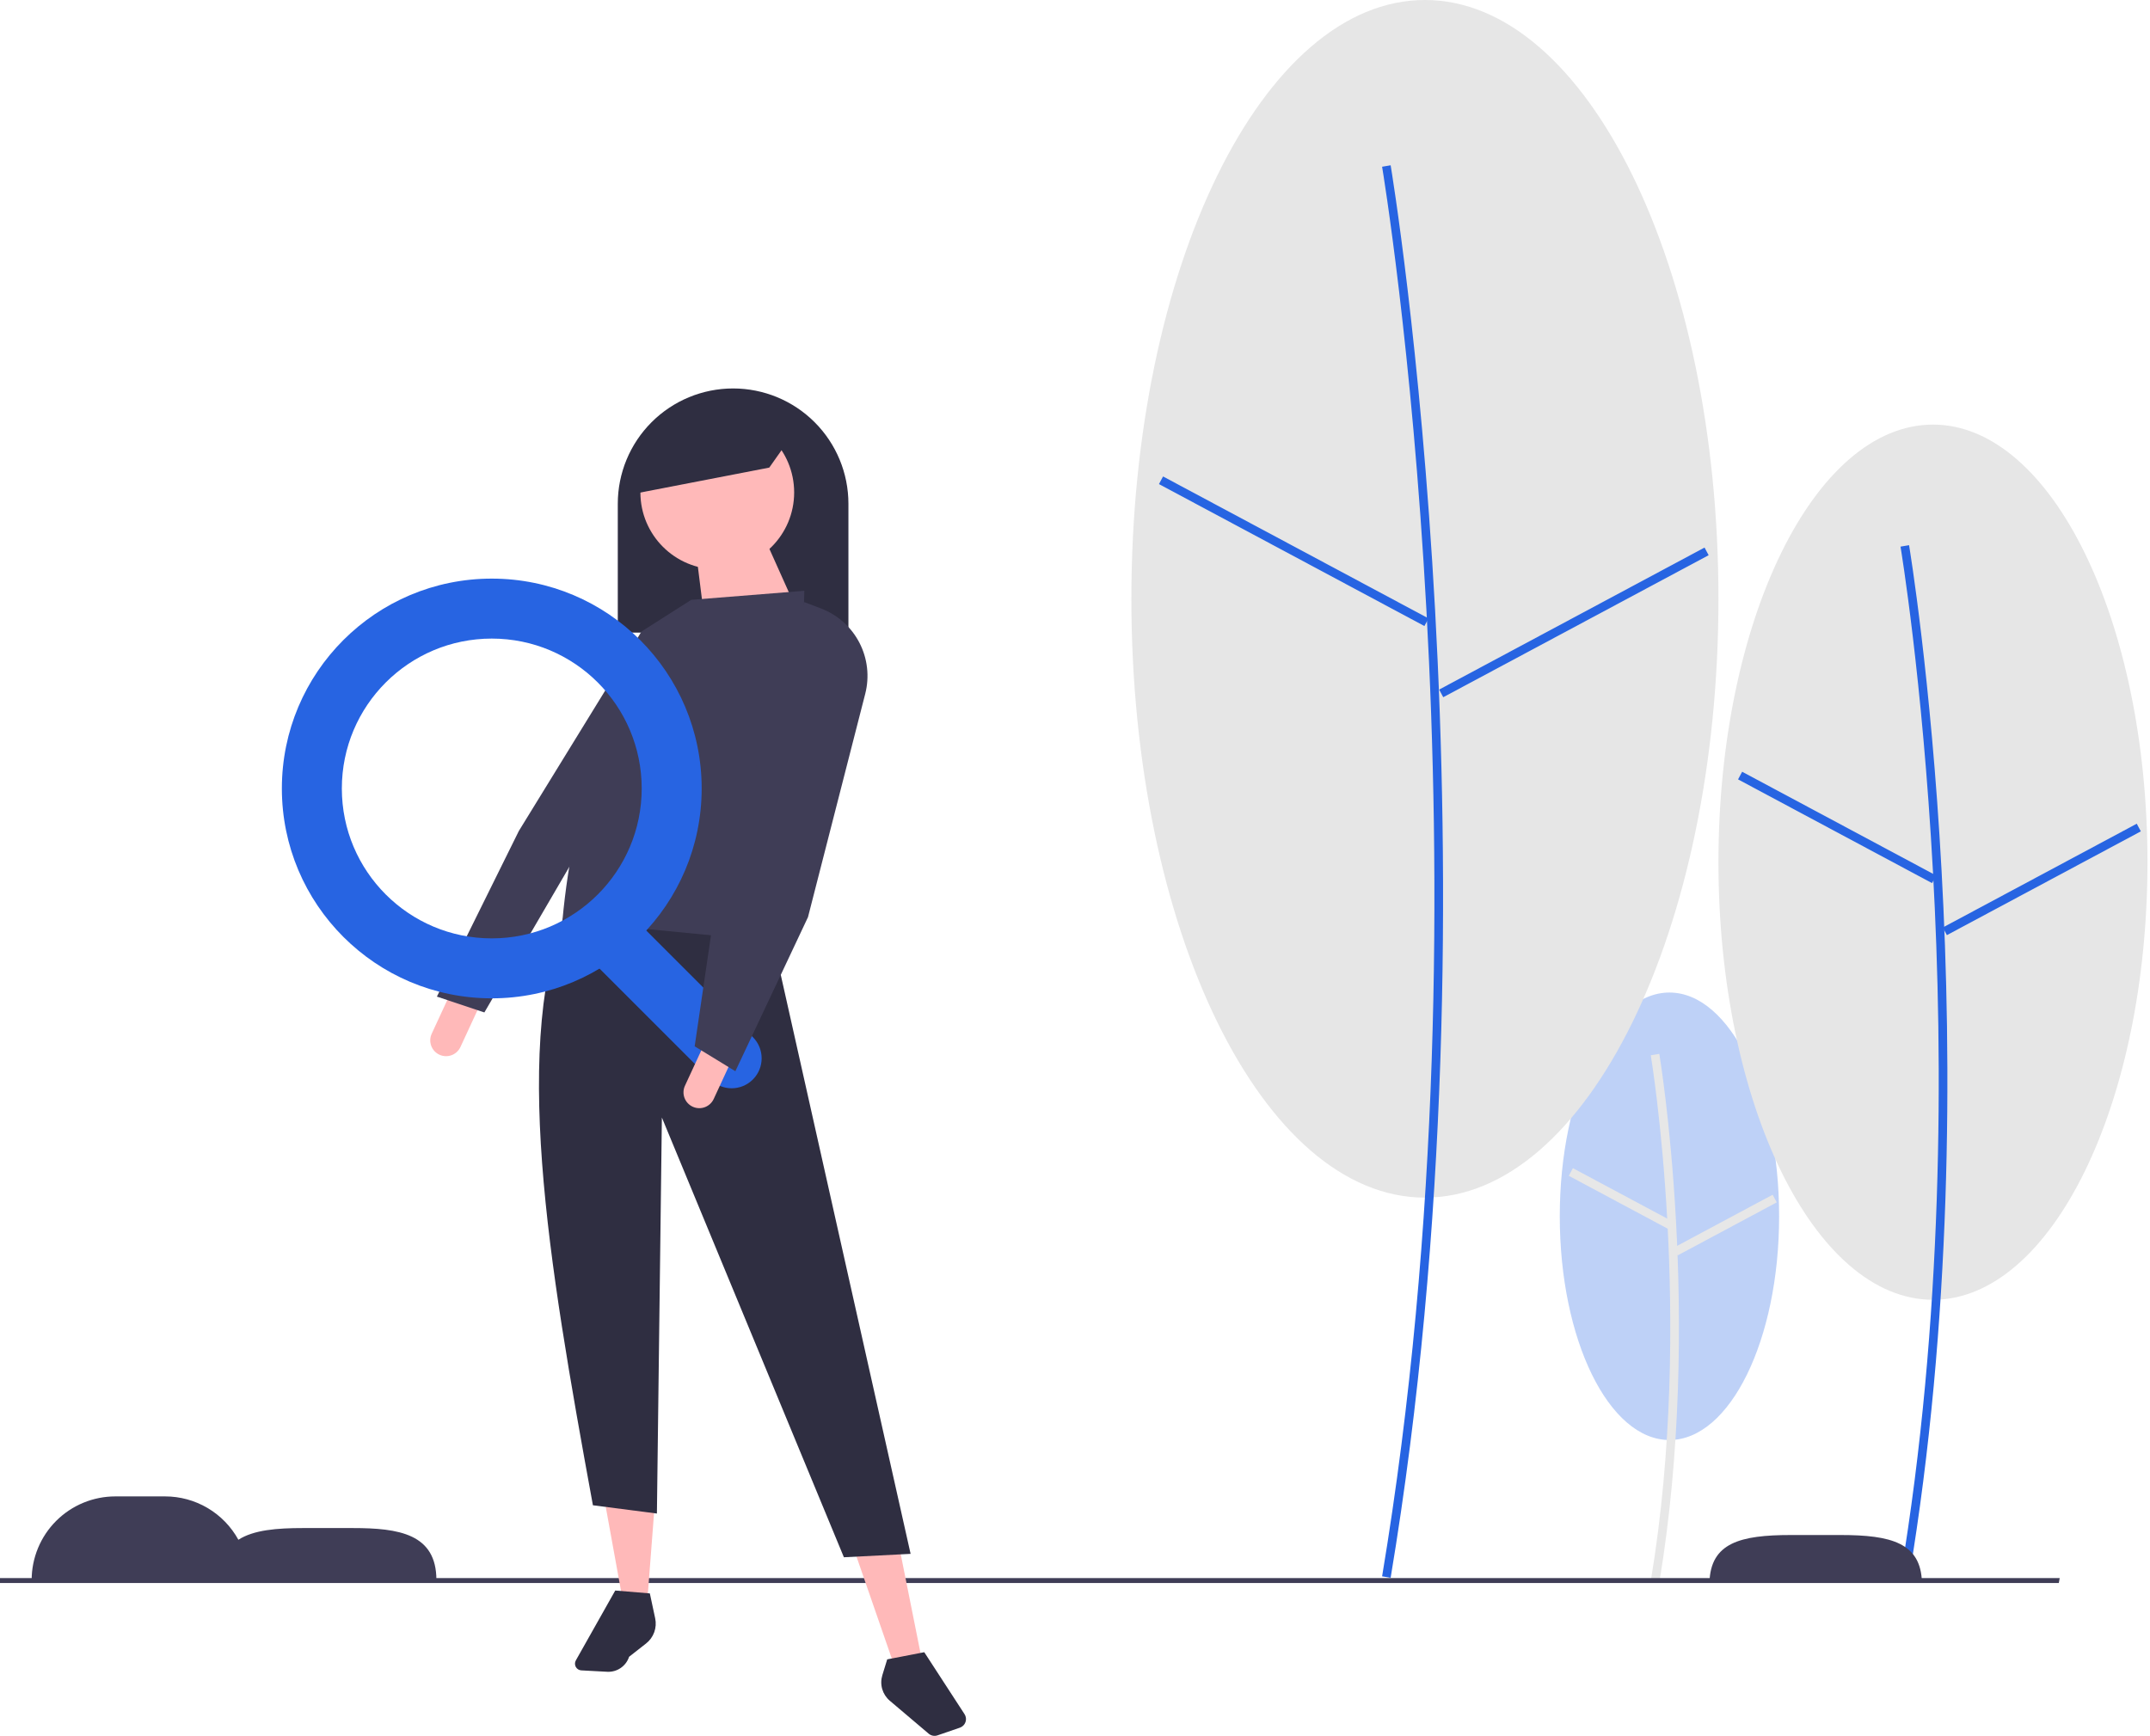 <svg width="239" height="193" viewBox="0 0 239 193" fill="none" xmlns="http://www.w3.org/2000/svg">
<g clip-path="url(#clip0)">
<path opacity="0.3" d="M185.581 160.107C192.314 160.107 197.772 148.969 197.772 135.231C197.772 121.493 192.314 110.355 185.581 110.355C178.847 110.355 173.389 121.493 173.389 135.231C173.389 148.969 178.847 160.107 185.581 160.107Z" fill="#2764E2"/>
<path d="M184.455 175.948C189.337 146.652 184.504 117.462 184.454 117.171L183.505 117.332C183.554 117.622 188.36 146.659 183.504 175.79L184.455 175.948Z" fill="#E7E7E7"/>
<path d="M174.847 129.882L174.393 130.732L185.417 136.628L185.871 135.779L174.847 129.882Z" fill="#E7E7E7"/>
<path d="M197.052 132.836L186.029 138.736L186.484 139.586L197.507 133.685L197.052 132.836Z" fill="#E7E7E7"/>
<path d="M214.873 144.516C228.042 144.516 238.718 122.733 238.718 95.862C238.718 68.992 228.042 47.209 214.873 47.209C201.704 47.209 191.028 68.992 191.028 95.862C191.028 122.733 201.704 144.516 214.873 144.516Z" fill="#E6E6E6"/>
<path d="M212.217 175.425C221.755 118.201 212.313 61.185 212.217 60.616L211.267 60.777C211.363 61.345 220.777 118.207 211.267 175.267L212.217 175.425Z" fill="#2764E2"/>
<path d="M193.662 85.806L193.208 86.656L214.771 98.189L215.225 97.34L193.662 85.806Z" fill="#2764E2"/>
<path d="M237.528 91.584L215.968 103.123L216.422 103.973L237.982 92.433L237.528 91.584Z" fill="#2764E2"/>
<path d="M158.398 133.157C176.419 133.157 191.028 103.349 191.028 66.579C191.028 29.808 176.419 0 158.398 0C140.377 0 125.768 29.808 125.768 66.579C125.768 103.349 140.377 133.157 158.398 133.157Z" fill="#E6E6E6"/>
<path d="M154.588 175.425C167.635 97.147 154.72 19.155 154.588 18.377L153.638 18.538C153.77 19.315 166.657 97.153 153.638 175.267L154.588 175.425Z" fill="#2764E2"/>
<path d="M129.289 52.974L128.834 53.824L158.342 69.606L158.796 68.757L129.289 52.974Z" fill="#2764E2"/>
<path d="M189.482 60.88L159.979 76.671L160.434 77.52L189.937 61.73L189.482 60.88Z" fill="#2764E2"/>
<path d="M228.863 176.007H0V175.459H228.962L228.863 176.007Z" fill="#3F3D56"/>
<path d="M39.212 169.896H33.682C30.789 169.896 28.205 170.101 26.5 171.197C25.697 169.737 24.518 168.519 23.084 167.671C21.65 166.824 20.015 166.376 18.349 166.377H12.819C11.598 166.377 10.389 166.618 9.26 167.085C8.132 167.552 7.107 168.237 6.243 169.101C5.379 169.965 4.694 170.99 4.227 172.118C3.76 173.246 3.519 174.456 3.519 175.677V175.677H48.512V175.677C48.512 170.541 44.348 169.896 39.212 169.896Z" fill="#3F3D56"/>
<path d="M190.029 175.949H213.649C213.53 171.543 210.23 170.671 204.604 170.671H199.074C193.449 170.671 190.148 171.543 190.029 175.949Z" fill="#3F3D56"/>
<path d="M50.207 110.142L53.401 111.62L51.184 116.41C50.987 116.834 50.631 117.162 50.193 117.323C49.755 117.484 49.271 117.464 48.848 117.268C48.424 117.072 48.096 116.716 47.935 116.278C47.774 115.84 47.794 115.356 47.99 114.932L50.207 110.142Z" fill="#FFB9B9"/>
<path d="M81.494 43.19H81.494C84.894 43.19 88.154 44.541 90.558 46.945C92.963 49.349 94.313 52.61 94.313 56.01V70.337H68.675V56.01C68.675 52.61 70.025 49.349 72.43 46.945C74.834 44.541 78.094 43.19 81.494 43.19Z" fill="#2F2E41"/>
<path d="M71.942 178.171L69.178 177.668L67.167 166.608L72.822 166.732L71.942 178.171Z" fill="#FFB9B9"/>
<path d="M102.482 184.578L99.647 185.889L95.123 172.818L99.969 172.01L102.482 184.578Z" fill="#FFB9B9"/>
<path d="M101.225 172.764L93.81 173.143L73.576 124.253L73.024 168.282L65.91 167.362C60.894 139.962 56.743 115.621 63.271 100.374L85.39 102.133L101.225 172.764Z" fill="#2F2E41"/>
<path d="M67.498 185.875L64.62 185.72C64.494 185.713 64.371 185.674 64.264 185.607C64.157 185.539 64.069 185.446 64.008 185.335C63.947 185.224 63.916 185.099 63.916 184.973C63.917 184.846 63.95 184.722 64.012 184.612L68.392 176.842L72.238 177.162L72.831 179.933C72.942 180.447 72.905 180.983 72.726 181.478C72.546 181.973 72.232 182.407 71.817 182.732L69.931 184.209C69.766 184.716 69.437 185.154 68.997 185.455C68.557 185.757 68.03 185.904 67.498 185.875Z" fill="#2F2E41"/>
<path d="M106.702 192.091L104.217 192.945C104.051 193.002 103.874 193.015 103.702 192.983C103.53 192.95 103.369 192.874 103.236 192.76L98.91 189.093C98.51 188.754 98.218 188.305 98.071 187.802C97.924 187.298 97.928 186.763 98.082 186.262L98.625 184.496L102.744 183.699L107.22 190.586C107.304 190.715 107.357 190.861 107.376 191.013C107.395 191.165 107.378 191.32 107.328 191.465C107.278 191.61 107.196 191.742 107.087 191.85C106.979 191.959 106.847 192.041 106.702 192.091Z" fill="#2F2E41"/>
<path d="M79.735 63.299C84.454 63.299 88.281 59.472 88.281 54.753C88.281 50.033 84.454 46.206 79.735 46.206C75.015 46.206 71.189 50.033 71.189 54.753C71.189 59.472 75.015 63.299 79.735 63.299Z" fill="#FFB9B9"/>
<path d="M88.406 67.446L78.352 69.206L77.347 61.162L85.139 60.157L88.406 67.446Z" fill="#FFB9B9"/>
<path d="M88.406 104.898L62.517 102.385C63.786 88.572 68.041 76.39 76.844 66.692L89.412 65.687L88.406 104.898Z" fill="#3F3D56"/>
<path d="M53.845 112.567L48.566 110.807L57.676 92.391L71.314 70.211L76.844 66.692L64.609 94.111L53.845 112.567Z" fill="#3F3D56"/>
<path d="M85.516 51.988L69.932 55.004L72.445 47.212L81.494 45.201L88.532 47.715L85.516 51.988Z" fill="#2F2E41"/>
<path fill-rule="evenodd" clip-rule="evenodd" d="M31.333 87.667C31.333 100.553 41.78 111 54.667 111C67.553 111 78 100.553 78 87.667C78 74.78 67.553 64.333 54.667 64.333C41.78 64.333 31.333 74.78 31.333 87.667ZM71.333 87.667C71.333 96.871 63.871 104.333 54.667 104.333C45.462 104.333 38 96.871 38 87.667C38 78.462 45.462 71 54.667 71C63.871 71 71.333 78.462 71.333 87.667Z" fill="#2764E2"/>
<path d="M65.643 106.69C64.341 105.389 64.341 103.278 65.643 101.976C66.945 100.675 69.055 100.675 70.357 101.976L83.69 115.31C84.992 116.611 84.992 118.722 83.69 120.024C82.389 121.325 80.278 121.325 78.976 120.024L65.643 106.69Z" fill="#2764E2"/>
<path d="M78.359 115.923L81.553 117.401L79.336 122.192C79.14 122.615 78.783 122.943 78.345 123.104C77.907 123.265 77.423 123.245 77 123.049C76.576 122.853 76.248 122.497 76.087 122.059C75.926 121.621 75.946 121.137 76.142 120.714L78.359 115.923Z" fill="#FFB9B9"/>
<path d="M81.745 119.102L77.221 116.337L79.593 100.188L89.412 66.944L91.276 67.657C93.116 68.36 94.632 69.715 95.536 71.464C96.441 73.213 96.671 75.233 96.182 77.141L89.819 101.969L81.745 119.102Z" fill="#3F3D56"/>
</g>
<defs>
<clipPath id="clip0">
<rect width="238.718" height="193" fill="white"/>
</clipPath>
</defs>
</svg>
